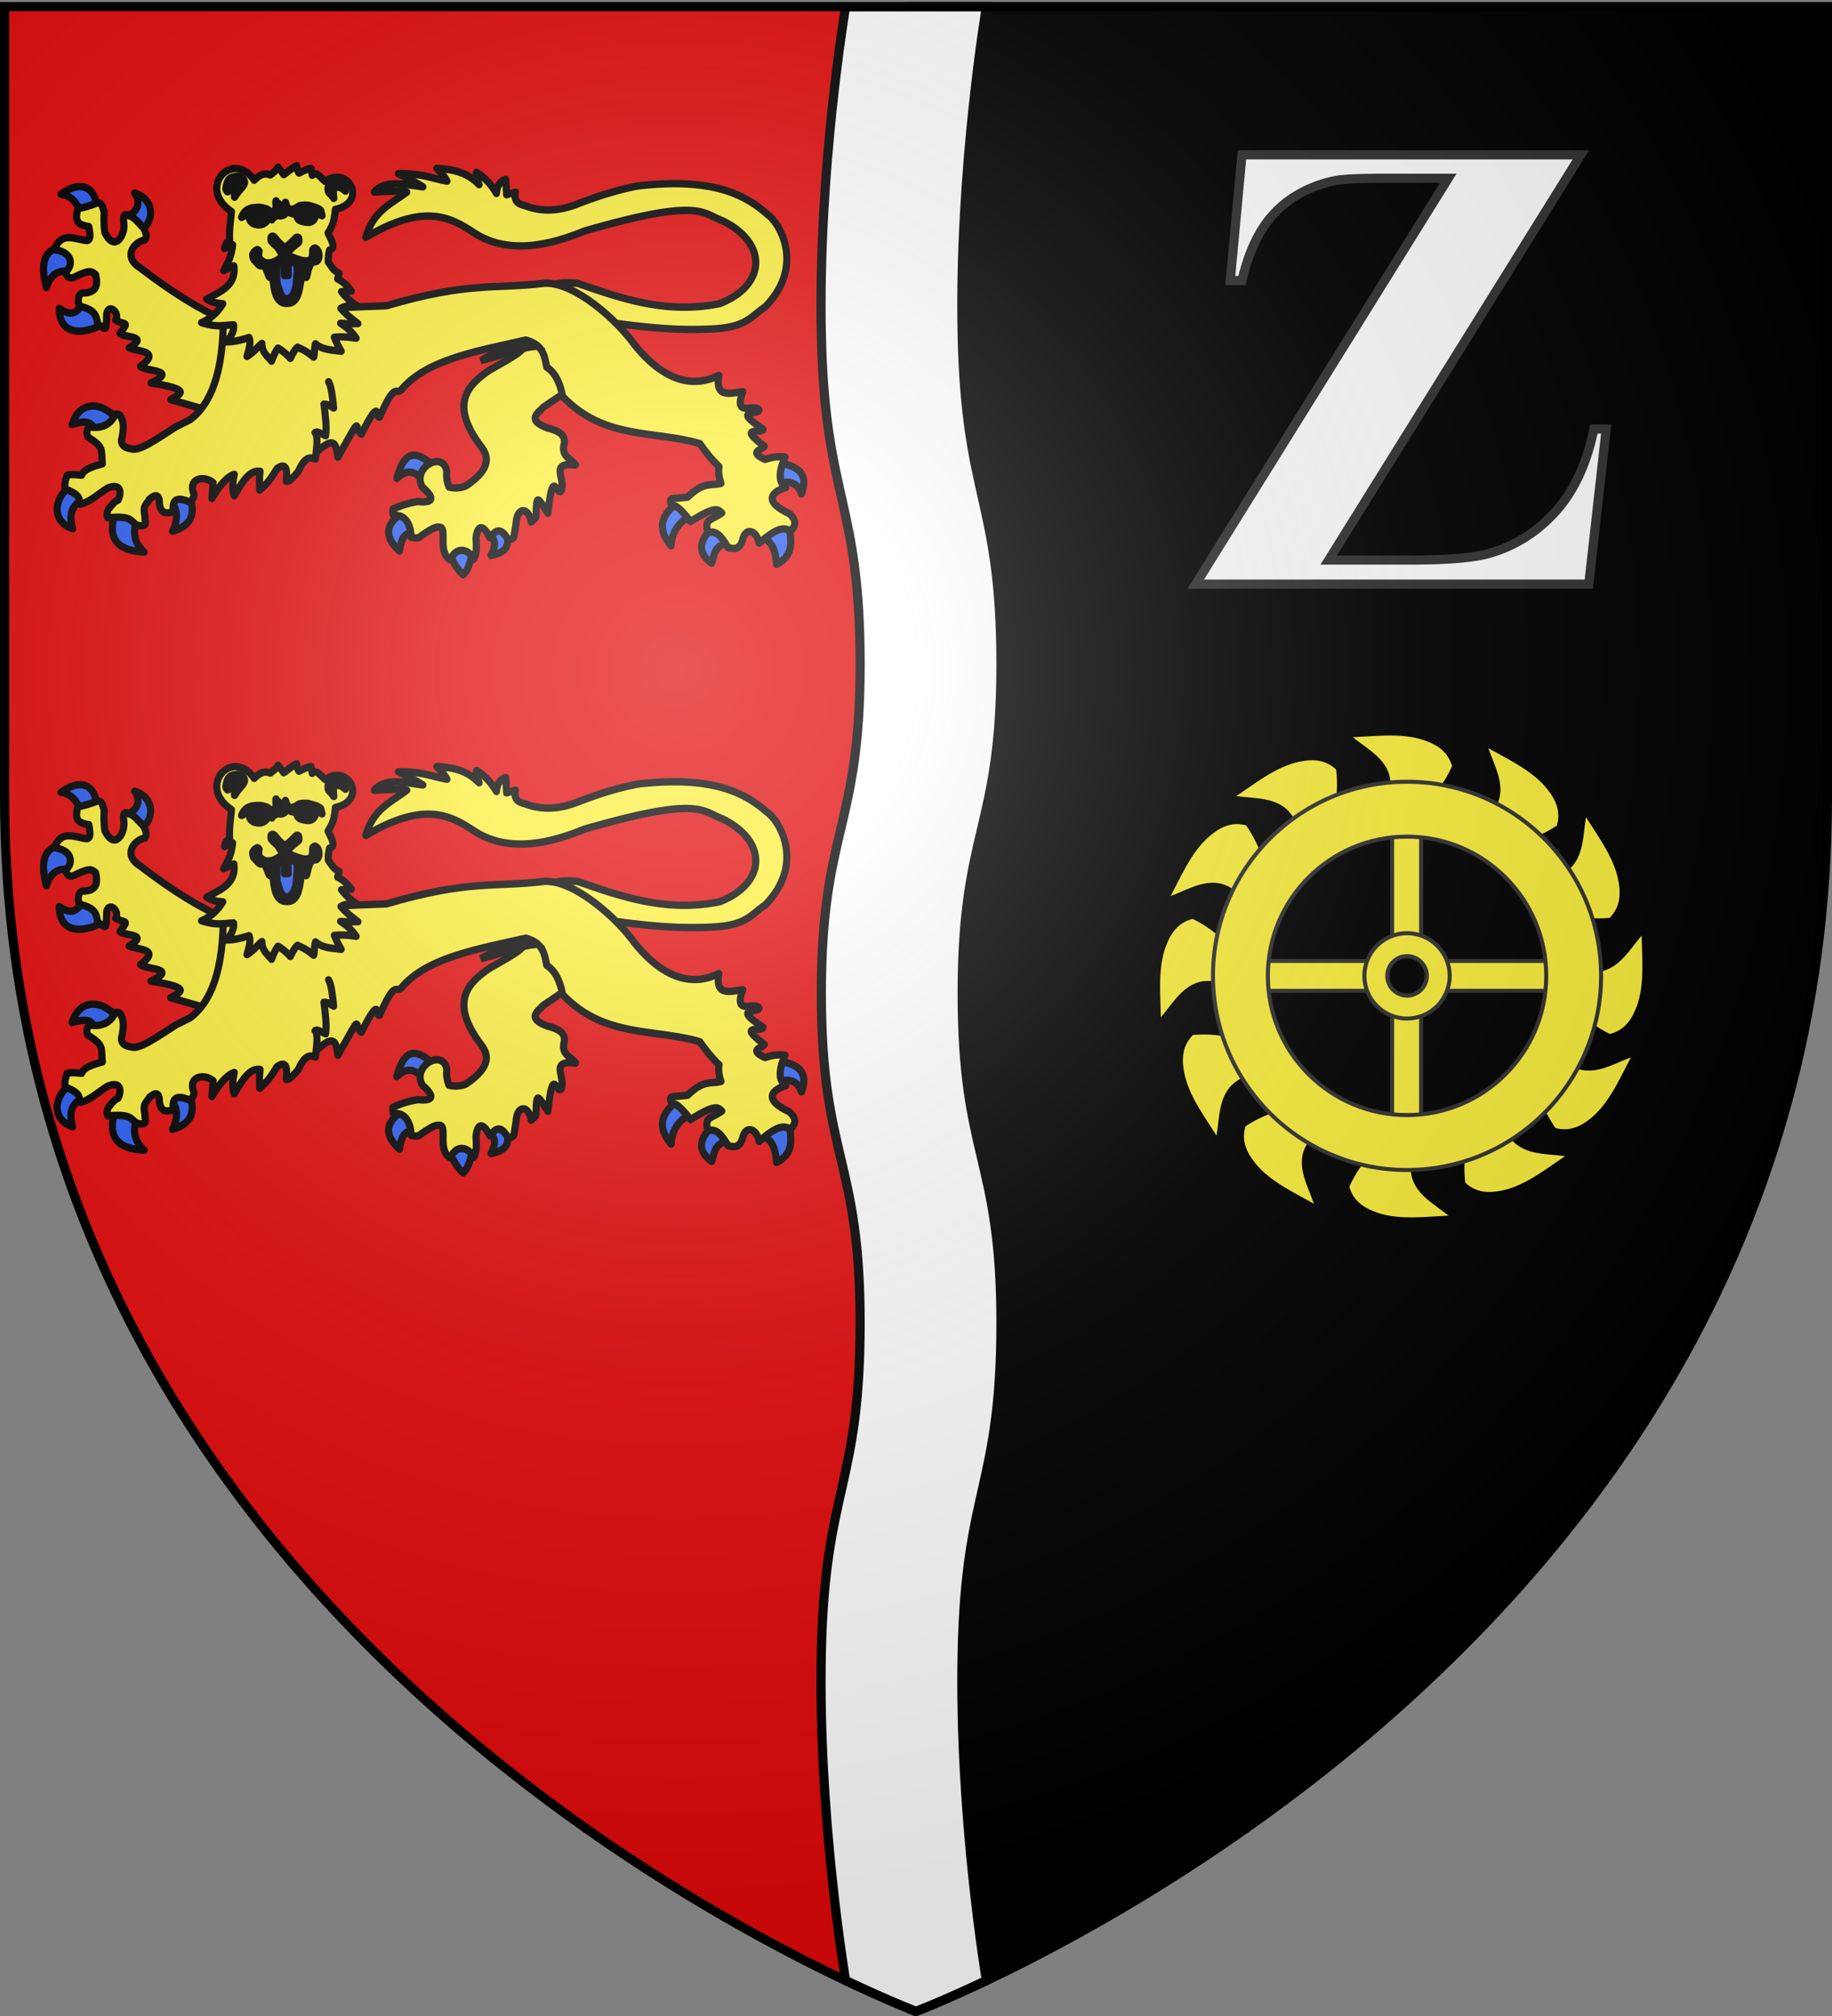 <svg xmlns="http://www.w3.org/2000/svg" xmlns:xlink="http://www.w3.org/1999/xlink" width="600" height="660" version="1.0"><rect width="100%" height="100%" fill="#808080" stroke="none"/><desc>Flag of Canton of Valais (Wallis)</desc><defs><radialGradient xlink:href="#a" id="b" cx="221.445" cy="226.331" r="300" fx="221.445" fy="226.331" gradientTransform="matrix(1.353 0 0 1.349 -77.63 -85.747)" gradientUnits="userSpaceOnUse"/><linearGradient id="a"><stop offset="0" style="stop-color:white;stop-opacity:.314"/><stop offset=".19" style="stop-color:white;stop-opacity:.251"/><stop offset=".6" style="stop-color:#6b6b6b;stop-opacity:.125"/><stop offset="1" style="stop-color:black;stop-opacity:.125"/></linearGradient></defs><g style="display:inline"><path d="M300 658.5S1.5 546.18 1.5 260.728V2.176h597v258.552C598.5 546.18 300 658.5 300 658.5" style="opacity:1;fill:#e20909;fill-opacity:1;fill-rule:evenodd;stroke:none;stroke-width:3;stroke-linecap:butt;stroke-linejoin:miter;stroke-miterlimit:4;stroke-dasharray:none;stroke-opacity:1;display:inline"/><path d="M298.237 2.188v655.687c.493.193 1.562.625 1.562.625s298.5-112.33 298.5-397.781V2.188z" style="fill:#000;fill-opacity:1;fill-rule:evenodd;stroke:#000;stroke-width:3;stroke-linecap:butt;stroke-linejoin:miter;stroke-miterlimit:4;stroke-dasharray:none;stroke-opacity:1;display:inline"/><path d="m400.734 67.289-18.68 30h6.048q4.288 0 6-.54 2.788-.843 4.804-3.105t2.79-6.058h.913L401.32 99.07h-29.11l18.704-30.047h-4.71q-2.743 0-3.61.164a8.8 8.8 0 0 0-3.082 1.207 7.55 7.55 0 0 0-2.39 2.403q-.95 1.5-1.49 3.797h-.866l.867-9.305z" style="font-size:48px;font-style:normal;font-variant:normal;font-weight:700;font-stretch:normal;text-align:start;line-height:100%;writing-mode:lr-tb;text-anchor:start;fill:#fff;fill-opacity:1;stroke:#313131;stroke-width:.678;stroke-miterlimit:4;stroke-opacity:1;font-family:Times New Roman" transform="matrix(4.422 0 0 4.422 -1254.292 -246.857)"/><path d="M-216.085 286.289c5.095 4.74 12.436 7.97 15.045 14.361 1.644 4.027.572 8.799-.342 13.678l15.388-.342c3.761-3.824 7.523-7.473 11.284-15.73-1.72-6.34-6.286-9.124-11.626-10.941-9.238-3.058-19.667-1.347-29.75-1.026zM-174.71 471.317c-5.095-4.739-12.437-7.97-15.046-14.361-1.643-4.027-.572-8.799.342-13.678l-15.387.342c-3.761 3.824-7.523 7.473-11.284 15.73 1.72 6.34 6.286 9.124 11.626 10.942 9.237 3.057 19.667 1.346 29.749 1.025z" style="fill:#fcef3c;fill-opacity:1;fill-rule:evenodd;stroke:#000;stroke-width:1.828;stroke-linecap:butt;stroke-linejoin:miter;stroke-miterlimit:4;stroke-dasharray:none;stroke-opacity:1" transform="matrix(.854 0 0 .854 625.612 -3.832)"/><path d="M-216.085 286.289c5.095 4.74 12.436 7.97 15.045 14.361 1.644 4.027.572 8.799-.342 13.678l15.388-.342c3.761-3.824 7.523-7.473 11.284-15.73-1.72-6.34-6.286-9.124-11.626-10.941-9.238-3.058-19.667-1.347-29.75-1.026zM-174.71 471.317c-5.095-4.739-12.437-7.97-15.046-14.361-1.643-4.027-.572-8.799.342-13.678l-15.387.342c-3.761 3.824-7.523 7.473-11.284 15.73 1.72 6.34 6.286 9.124 11.626 10.942 9.237 3.057 19.667 1.346 29.749 1.025z" style="fill:#fcef3c;fill-opacity:1;fill-rule:evenodd;stroke:#000;stroke-width:1.828;stroke-linecap:butt;stroke-linejoin:miter;stroke-miterlimit:4;stroke-dasharray:none;stroke-opacity:1" transform="scale(.854)rotate(-88.325 168.683 -.705)"/><path d="M-216.085 286.289c5.095 4.74 12.436 7.97 15.045 14.361 1.644 4.027.572 8.799-.342 13.678l15.388-.342c3.761-3.824 7.523-7.473 11.284-15.73-1.72-6.34-6.286-9.124-11.626-10.941-9.238-3.058-19.667-1.347-29.75-1.026zM-174.71 471.317c-5.095-4.739-12.437-7.97-15.046-14.361-1.643-4.027-.572-8.799.342-13.678l-15.387.342c-3.761 3.824-7.523 7.473-11.284 15.73 1.72 6.34 6.286 9.124 11.626 10.942 9.237 3.057 19.667 1.346 29.749 1.025z" style="fill:#fcef3c;fill-opacity:1;fill-rule:evenodd;stroke:#000;stroke-width:1.828;stroke-linecap:butt;stroke-linejoin:miter;stroke-miterlimit:4;stroke-dasharray:none;stroke-opacity:1" transform="matrix(.731 -.441 .441 .731 434.532 -43.513)"/><path d="M-216.085 286.289c5.095 4.74 12.436 7.97 15.045 14.361 1.644 4.027.572 8.799-.342 13.678l15.388-.342c3.761-3.824 7.523-7.473 11.284-15.73-1.72-6.34-6.286-9.124-11.626-10.941-9.238-3.058-19.667-1.347-29.75-1.026zM-174.71 471.317c-5.095-4.739-12.437-7.97-15.046-14.361-1.643-4.027-.572-8.799.342-13.678l-15.387.342c-3.761 3.824-7.523 7.473-11.284 15.73 1.72 6.34 6.286 9.124 11.626 10.942 9.237 3.057 19.667 1.346 29.749 1.025z" style="fill:#fcef3c;fill-opacity:1;fill-rule:evenodd;stroke:#000;stroke-width:1.828;stroke-linecap:butt;stroke-linejoin:miter;stroke-miterlimit:4;stroke-dasharray:none;stroke-opacity:1" transform="scale(-.854)rotate(60.567 278.443 -290.574)"/><path d="M-216.085 286.289c5.095 4.74 12.436 7.97 15.045 14.361 1.644 4.027.572 8.799-.342 13.678l15.388-.342c3.761-3.824 7.523-7.473 11.284-15.73-1.72-6.34-6.286-9.124-11.626-10.941-9.238-3.058-19.667-1.347-29.75-1.026zM-174.71 471.317c-5.095-4.739-12.437-7.97-15.046-14.361-1.643-4.027-.572-8.799.342-13.678l-15.387.342c-3.761 3.824-7.523 7.473-11.284 15.73 1.72 6.34 6.286 9.124 11.626 10.942 9.237 3.057 19.667 1.346 29.749 1.025z" style="fill:#fcef3c;fill-opacity:1;fill-rule:evenodd;stroke:#000;stroke-width:1.828;stroke-linecap:butt;stroke-linejoin:miter;stroke-miterlimit:4;stroke-dasharray:none;stroke-opacity:1" transform="matrix(.435 -.735 .735 .435 265.35 11.352)"/><path d="M-216.085 286.289c5.095 4.74 12.436 7.97 15.045 14.361 1.644 4.027.572 8.799-.342 13.678l15.388-.342c3.761-3.824 7.523-7.473 11.284-15.73-1.72-6.34-6.286-9.124-11.626-10.941-9.238-3.058-19.667-1.347-29.75-1.026zM-174.71 471.317c-5.095-4.739-12.437-7.97-15.046-14.361-1.643-4.027-.572-8.799.342-13.678l-15.387.342c-3.761 3.824-7.523 7.473-11.284 15.73 1.72 6.34 6.286 9.124 11.626 10.942 9.237 3.057 19.667 1.346 29.749 1.025z" style="fill:#fcef3c;fill-opacity:1;fill-rule:evenodd;stroke:#000;stroke-width:1.828;stroke-linecap:butt;stroke-linejoin:miter;stroke-miterlimit:4;stroke-dasharray:none;stroke-opacity:1" transform="rotate(-147.724 145.432 230.974)scale(.854)"/><path d="M-216.085 286.289c5.095 4.74 12.436 7.97 15.045 14.361 1.644 4.027.572 8.799-.342 13.678l15.388-.342c3.761-3.824 7.523-7.473 11.284-15.73-1.72-6.34-6.286-9.124-11.626-10.941-9.238-3.058-19.667-1.347-29.75-1.026zM-174.71 471.317c-5.095-4.739-12.437-7.97-15.046-14.361-1.643-4.027-.572-8.799.342-13.678l-15.387.342c-3.761 3.824-7.523 7.473-11.284 15.73 1.72 6.34 6.286 9.124 11.626 10.942 9.237 3.057 19.667 1.346 29.749 1.025z" style="fill:#fcef3c;fill-opacity:1;fill-rule:evenodd;stroke:#000;stroke-width:1.828;stroke-linecap:butt;stroke-linejoin:miter;stroke-miterlimit:4;stroke-dasharray:none;stroke-opacity:1" transform="matrix(.731 -.441 .441 .731 434.532 -43.513)"/><path d="M-216.085 286.289c5.095 4.74 12.436 7.97 15.045 14.361 1.644 4.027.572 8.799-.342 13.678l15.388-.342c3.761-3.824 7.523-7.473 11.284-15.73-1.72-6.34-6.286-9.124-11.626-10.941-9.238-3.058-19.667-1.347-29.75-1.026zM-174.71 471.317c-5.095-4.739-12.437-7.97-15.046-14.361-1.643-4.027-.572-8.799.342-13.678l-15.387.342c-3.761 3.824-7.523 7.473-11.284 15.73 1.72 6.34 6.286 9.124 11.626 10.942 9.237 3.057 19.667 1.346 29.749 1.025z" style="fill:#fcef3c;fill-opacity:1;fill-rule:evenodd;stroke:#000;stroke-width:1.828;stroke-linecap:butt;stroke-linejoin:miter;stroke-miterlimit:4;stroke-dasharray:none;stroke-opacity:1" transform="scale(-.854)rotate(60.567 278.443 -290.574)"/><path d="M-209.511 383.808c0 8.111-6.584 14.694-14.695 14.694s-14.695-6.583-14.695-14.694 6.584-14.695 14.695-14.695 14.695 6.583 14.695 14.695zm7.661 11.11h99.073v-22.221h-99.165c-2.214-5.26-6.507-9.152-11.797-11.597 0 0 5.146 2.445 0 .153V262.38h-21.578v99.235c-4.935 2.773-9.312 6.501-11.42 11.083h-98.898v22.222h98.994c2.267 4.688 6.353 8.523 11.324 10.351v99.966h21.578v-99.88c4.76-1.725 9.505-5.563 11.89-10.437z" style="fill:#fcef3c;fill-opacity:1;stroke:#313131;stroke-width:3;stroke-miterlimit:4;stroke-opacity:1" transform="matrix(.44 0 0 .44 559.474 150.606)"/><path d="M-224.222 239.355c-79.733 0-144.437 64.704-144.437 144.437s64.704 144.469 144.437 144.469 144.47-64.735 144.47-144.469-64.736-144.437-144.47-144.437zm0 40.843c57.187 0 103.625 46.408 103.625 103.594 0 57.187-46.438 103.594-103.625 103.594s-103.593-46.407-103.593-103.594 46.407-103.594 103.593-103.594z" style="fill:#fcef3c;fill-opacity:1;stroke:#313131;stroke-width:3;stroke-miterlimit:4;stroke-opacity:1;display:inline" transform="matrix(.44 0 0 .44 559.474 150.606)"/><path d="M-224.206 352.058c-17.524 0-31.75 14.226-31.75 31.75s14.226 31.75 31.75 31.75 31.75-14.226 31.75-31.75-14.226-31.75-31.75-31.75zm0 17.062c8.111 0 14.719 6.576 14.719 14.688 0 8.111-6.608 14.687-14.719 14.687s-14.687-6.576-14.687-14.687 6.576-14.688 14.687-14.688z" style="fill:#fcef3c;fill-opacity:1;stroke:#313131;stroke-width:3;stroke-miterlimit:4;stroke-dasharray:none;stroke-opacity:1" transform="matrix(.44 0 0 .44 559.474 150.606)"/></g><g style="display:inline"><g style="stroke:#000;stroke-width:5.829;stroke-miterlimit:4;stroke-dasharray:none;stroke-opacity:1"><path d="M320.68 1162.463c-.758-.408 10.794-7.443 8.59-10.553-12.166-10.39-23.678-16.2-30.678 9.571 9.986-9.292 15.908-3.68 22.088.982" style="color:#000;fill:#2b5df2;fill-opacity:1;fill-rule:nonzero;stroke:#000;stroke-width:5.829;stroke-linecap:round;stroke-linejoin:round;marker:none;marker-start:none;marker-mid:none;marker-end:none;stroke-miterlimit:4;stroke-dasharray:none;stroke-dashoffset:0;stroke-opacity:1;visibility:visible;display:inline;overflow:visible" transform="matrix(.399 0 0 .414 10.823 -324.21)"/><path d="M314.299 1205.658c1.628 1.905-2.466-25.397-10.799-17.18-15.35 9.456-14.821 19.669-2.7 30.433 2.355-16.001 7.957-14.467 13.499-13.253" style="color:#000;fill:#2b5df2;fill-opacity:1;fill-rule:nonzero;stroke:#000;stroke-width:5.829;stroke-linecap:round;stroke-linejoin:round;marker:none;marker-start:none;marker-mid:none;marker-end:none;stroke-miterlimit:4;stroke-dasharray:none;stroke-dashoffset:0;stroke-opacity:1;visibility:visible;display:inline;overflow:visible" transform="matrix(.399 0 0 .414 10.823 -324.21)"/><path d="M360.44 1218.666c1.214-2.803-4.353-5.086-9.772-5.374-5.418-.287-10.689 1.42-8.881 6.6 3.875 10.775 8.42 15.312 11.29 17.762 2.197-1.594 6.431-8.372 7.362-18.988" style="color:#000;fill:#2b5df2;fill-opacity:1;fill-rule:nonzero;stroke:#000;stroke-width:5.829;stroke-linecap:round;stroke-linejoin:round;marker:none;marker-start:none;marker-mid:none;marker-end:none;stroke-miterlimit:4;stroke-dasharray:none;stroke-dashoffset:0;stroke-opacity:1;visibility:visible;display:inline;overflow:visible" transform="matrix(.399 0 0 .414 10.823 -324.21)"/><path d="M389.645 1203.94c.65-7.01-20.04-.249-15.707 2.209 4.331 2.458 7.325 5.985 1.963 16.198 17.299-3.31 13.094-11.398 13.744-18.407" style="color:#000;fill:#2b5df2;fill-opacity:1;fill-rule:nonzero;stroke:#000;stroke-width:5.829;stroke-linecap:round;stroke-linejoin:round;marker:none;marker-start:none;marker-mid:none;marker-end:none;stroke-miterlimit:4;stroke-dasharray:none;stroke-dashoffset:0;stroke-opacity:1;visibility:visible;display:inline;overflow:visible" transform="matrix(.399 0 0 .414 10.823 -324.21)"/><path d="m443.189 1085.44-32.143-42.858-6.428 10.357c.216 7.328-10.977 12.402-30.179 23.036-16.876 11.145-33.436 26.218-6.607 60.357 4.762 6.05 10.444 16.409-12.857 31.25-2.605.785-7.158 2.256-13.572.714-2-5.01-2.148-8.908-1.785-12.5-3.053-16.933-29.002-2.666-20 12.5 11.418 9.784 7.944 12.578-3.929 11.43-6 1.081-12.03 2.197-20.357 6.07-.103 2.009-.12 3.93.714 5 12.975-1.523 14.38 13.751 14.286 17.143 1.743.4 3.407.879 6.071.357 13.232-8.99 14.574-8.509 18.066-8.224 5.236 1.902-2.33 19.984 8.006 25.725 6.519-13.556 17.543-5.644 19.122-.408 2.65-3.863 2.493-10.134 1.95-16.735 1.912-14.659 8.578-6.535 11.428-.358 6.71-8.802 10.286-5.588 14.766 1.072 3.193.455 3.534-.033 4.877-1.429l1.785-10.357c.576-13.898 10.386-13.917 12.52-1.622 1.708-1.846 3.929-2.894 3.955-4.807.259-18.751 1.395-14.362 9.77-2.182 4.048-38.308 7.273-12.43 10.898-17.817 3.976-9.568-10.244-22.815 11.786-20.358-3.538-5.326-12.31-6.073-9.286-17.142 1.135-7.074-5.427-10.117-13.928-12.143-17.708-6.306-7.334-11.964-3.215-16.429l15.367-9.98z" style="color:#000;fill:#fcef3c;fill-opacity:1;fill-rule:nonzero;stroke:#000;stroke-width:5.829;stroke-linecap:round;stroke-linejoin:round;marker:none;marker-start:none;marker-mid:none;marker-end:none;stroke-miterlimit:4;stroke-dasharray:none;stroke-dashoffset:0;stroke-opacity:1;visibility:visible;display:inline;overflow:visible" transform="matrix(.399 0 0 .414 10.823 -324.21)"/><path d="M465.753 1037.079c-29.05-4-49.633-21.173-49.633-21.173l13.536-7.983c4.476-1.656 10.943-1.32 17.702-.694 36.606 12.393 73.332 24.39 116.273 15.966 38.355-14.38 39.85-47.923 2.083-65.6-16.85-5.897-17.658-18.426-113.497 8.331-35.105 14.006-66.115 16.617-90.59 1.041-19.876-12.684-41.378-23.011-88.506 3.818 6.163-21.024 21.005-26.425 33.667-35.75-5.31-1.308-16.58-.45-26.725 0 8.923-9.987 24.75-6.154 39.915-4.165-4.25-2.591-9.478-5.533-20.131-10.412 19.65-.273 27.266 3.702 39.914 5.9-1.128-2.201-2.649-4.677-8.33-10.065 13.565.72 24.944 3.101 34.709 12.842-1.514-4.059-2.415-7.506-2.083-9.718 5.623 3.522 11.15 8.088 16.313 16.66.62-6.35 3.316-9.845 7.636-11.107.232 3.507.463 7.722.694 12.148a303 303 0 0 1 7.29-2.083c-1.625 7.586 2.76 9.565 7.982 10.76 14.44 5.378 29.41 4.103 44.774-2.082 14.434-5.22 29.455-10.147 47.55-13.537 58.38-6.546 86.397 5.343 106.209 22.214 10.545 6.92 31.366 41.182-1.736 73.582-11.87 7.413-14.833 16.36-45.468 17.354-31.32 1.448-60.497-2.247-89.548-6.247" style="color:#000;fill:#fcef3c;fill-opacity:1;fill-rule:nonzero;stroke:#000;stroke-width:5.829;stroke-linecap:round;stroke-linejoin:round;marker:none;marker-start:none;marker-mid:none;marker-end:none;stroke-miterlimit:4;stroke-dasharray:none;stroke-dashoffset:0;stroke-opacity:1;visibility:visible;display:inline;overflow:visible" transform="matrix(.399 0 0 .414 10.823 -324.21)"/><path d="M52.112 947.135c1.028 2.82-1.806 3.333-11.218 5.243-4.702-5.94-6.659-13.958-17.946-15.707 15.229-10.814 28.246-6.807 29.164 10.464" style="color:#000;fill:#2b5df2;fill-opacity:1;fill-rule:nonzero;stroke:#000;stroke-width:5.829;stroke-linecap:round;stroke-linejoin:round;marker:none;marker-start:none;marker-mid:none;marker-end:none;stroke-miterlimit:4;stroke-dasharray:none;stroke-dashoffset:0;stroke-opacity:1;visibility:visible;display:inline;overflow:visible" transform="matrix(.399 0 0 .414 10.823 -324.21)"/><path d="M88.261 964.404c.035 6.186-11.614-7.015-12.145-10.283 7.638-1.404 13.802-9.664 7.304-18.323 19.426 6.085 13.916 26.58 4.841 28.606" style="color:#000;fill:#2b5df2;fill-opacity:1;fill-rule:nonzero;stroke:#000;stroke-width:5.829;stroke-linecap:round;stroke-linejoin:round;marker:none;marker-start:none;marker-mid:none;marker-end:none;stroke-miterlimit:4;stroke-dasharray:none;stroke-dashoffset:0;stroke-opacity:1;visibility:visible;display:inline;overflow:visible" transform="matrix(.399 0 0 .414 10.823 -324.21)"/><path d="M30.586 998.027c8.912 1.746 4.797-21.627-7.853-19.634-12.65 1.994-17.447 11.841-11.78 32.151 3.685-11.32 10.722-14.262 19.633-12.517" style="color:#000;fill:#2b5df2;fill-opacity:1;fill-rule:nonzero;stroke:#000;stroke-width:5.829;stroke-linecap:round;stroke-linejoin:round;marker:none;marker-start:none;marker-mid:none;marker-end:none;stroke-miterlimit:4;stroke-dasharray:none;stroke-dashoffset:0;stroke-opacity:1;visibility:visible;display:inline;overflow:visible" transform="matrix(.399 0 0 .414 10.823 -324.21)"/><path d="M57.092 1039.26c-.456-12.488-15.083-24.72-15.952-16.199-4.11 4.875-7.407 12.089-19.635 3.927.204 26.9 29.11 16.958 35.587 12.271" style="color:#000;fill:#2b5df2;fill-opacity:1;fill-rule:nonzero;stroke:#000;stroke-width:5.829;stroke-linecap:round;stroke-linejoin:round;marker:none;marker-start:none;marker-mid:none;marker-end:none;stroke-miterlimit:4;stroke-dasharray:none;stroke-dashoffset:0;stroke-opacity:1;visibility:visible;display:inline;overflow:visible" transform="matrix(.399 0 0 .414 10.823 -324.21)"/><path d="m151.605 1106.725 16.667-58.337-10.354-11.869c-21.133-8.554-44.528-22.764-69.7-41.416-15.87-9.447-4.056-21.346 3.535-22.224 2.146-2.813.865-5.86-1.01-9.344-5.15-5.56-8.147-8.491-10.607-9.343-3.082-.983-6.98-4.487-5.555 6.06 1.1 7.46-6.893 23.513-15.658 6.819-.84-5.722-.909-11.937-.505-16.415-1.452-2.756-1.069-7.349-5.556-7.071-7.138 2.569-12.39 3.996-16.162 4.546-1.474 6.687-3.058 12.625 9.091 14.142.724 4.757 2.268 10.217-1.515 11.111-9.15-.695-20.962-7.918-26.769 7.072 16.439 2.322 14.95 13.707 9.091 17.677q2.274 7.324 8.587 3.536c12.794-6.072 13.328-3.199 16.162-1.515 2.091 8.47.847 14.875-11.112 14.647-2.84 1.046-4.006 5.38-2.272 10.354 13.729 3.13 13.868 7.692 15.152 14.394 6.598 2.982 6.932 8.39 7.323-8.333 1.71-8.835 11.225-.475 7.324 5.05 7.45 4.352 11.94.292 3.536 10.354 2.422 3.844 25.146 1.352 7.576 11.617 7.824 3.116 26.39 2.205 9.344 14.647 3.87 4.131 31.737 2.396 8.586 13.132 36.038 5.307 22.756 9.118 16.162 13.132l23.739 6.566z" style="color:#000;fill:#fcef3c;fill-opacity:1;fill-rule:nonzero;stroke:#000;stroke-width:5.829;stroke-linecap:round;stroke-linejoin:round;marker:none;marker-start:none;marker-mid:none;marker-end:none;stroke-miterlimit:4;stroke-dasharray:none;stroke-dashoffset:0;stroke-opacity:1;visibility:visible;display:inline;overflow:visible" transform="matrix(.399 0 0 .414 10.823 -324.21)"/><path d="M30.832 1167.372c-14.069 9.795-15.989 27.923 1.718 33.868-3.657-11.417-.431-18.85 8.344-23.07" style="color:#000;fill:#2b5df2;fill-opacity:1;fill-rule:nonzero;stroke:#000;stroke-width:5.829;stroke-linecap:round;stroke-linejoin:round;marker:none;marker-start:none;marker-mid:none;marker-end:none;stroke-miterlimit:4;stroke-dasharray:none;stroke-dashoffset:0;stroke-opacity:1;visibility:visible;display:inline;overflow:visible" transform="matrix(.399 0 0 .414 10.823 -324.21)"/><path d="M67.646 1187.987c-7.072 19.963.527 30.677 23.56 31.66-8.945-7.875-9.519-16.587-5.399-25.77" style="color:#000;fill:#2b5df2;fill-opacity:1;fill-rule:nonzero;stroke:#000;stroke-width:5.829;stroke-linecap:round;stroke-linejoin:round;marker:none;marker-start:none;marker-mid:none;marker-end:none;stroke-miterlimit:4;stroke-dasharray:none;stroke-dashoffset:0;stroke-opacity:1;visibility:visible;display:inline;overflow:visible" transform="matrix(.399 0 0 .414 10.823 -324.21)"/><path d="M128.757 1176.207c5.78 17.185-2.499 23.436-14.235 26.997 5.028-9.914 3.79-17.321-.982-23.316" style="color:#000;fill:#2b5df2;fill-opacity:1;fill-rule:nonzero;stroke:#000;stroke-width:5.829;stroke-linecap:round;stroke-linejoin:round;marker:none;marker-start:none;marker-mid:none;marker-end:none;stroke-miterlimit:4;stroke-dasharray:none;stroke-dashoffset:0;stroke-opacity:1;visibility:visible;display:inline;overflow:visible" transform="matrix(.399 0 0 .414 10.823 -324.21)"/><path d="M68.873 1114.36c-14.281-15.274-31.368-13.029-36.814 4.417 13.159-3.965 16.863-.964 17.67 4.172" style="color:#000;fill:#2b5df2;fill-opacity:1;fill-rule:nonzero;stroke:#000;stroke-width:5.829;stroke-linecap:round;stroke-linejoin:round;marker:none;marker-start:none;marker-mid:none;marker-end:none;stroke-miterlimit:4;stroke-dasharray:none;stroke-dashoffset:0;stroke-opacity:1;visibility:visible;display:inline;overflow:visible" transform="matrix(.399 0 0 .414 10.823 -324.21)"/><path d="M529.096 1180.251c-11.201 8.898-18.864 18.78-5.38 34.535.878-11.712 6.702-19.467 16.834-23.775" style="color:#000;fill:#2b5df2;fill-opacity:1;fill-rule:nonzero;stroke:#000;stroke-width:5.829;stroke-linecap:round;stroke-linejoin:round;marker:none;marker-start:none;marker-mid:none;marker-end:none;stroke-miterlimit:4;stroke-dasharray:none;stroke-dashoffset:0;stroke-opacity:1;visibility:visible;display:inline;overflow:visible" transform="matrix(.399 0 0 .414 10.823 -324.21)"/><path d="M557.037 1201.076c-10.152 9.775-12.028 19.032 0 27.42 2.586-6.536 1.416-14.805 15.271-16.14" style="color:#000;fill:#2b5df2;fill-opacity:1;fill-rule:nonzero;stroke:#000;stroke-width:5.829;stroke-linecap:round;stroke-linejoin:round;marker:none;marker-start:none;marker-mid:none;marker-end:none;stroke-miterlimit:4;stroke-dasharray:none;stroke-dashoffset:0;stroke-opacity:1;visibility:visible;display:inline;overflow:visible" transform="matrix(.399 0 0 .414 10.823 -324.21)"/><path d="M597.993 1207.67c9.867 4.064 11.572 12.616 12.321 21.694 15.657-7.733 11.18-19.819 10.586-31.064" style="color:#000;fill:#2b5df2;fill-opacity:1;fill-rule:nonzero;stroke:#000;stroke-width:5.829;stroke-linecap:round;stroke-linejoin:round;marker:none;marker-start:none;marker-mid:none;marker-end:none;stroke-miterlimit:4;stroke-dasharray:none;stroke-dashoffset:0;stroke-opacity:1;visibility:visible;display:inline;overflow:visible" transform="matrix(.399 0 0 .414 10.823 -324.21)"/><path d="M612.223 1165.5c8.446-2.409 15.2-.974 18.57 8.157 6.175-16.49-3.586-22.24-18.57-24.47" style="color:#000;fill:#2b5df2;fill-opacity:1;fill-rule:nonzero;stroke:#000;stroke-width:5.829;stroke-linecap:round;stroke-linejoin:round;marker:none;marker-start:none;marker-mid:none;marker-end:none;stroke-miterlimit:4;stroke-dasharray:none;stroke-dashoffset:0;stroke-opacity:1;visibility:visible;display:inline;overflow:visible" transform="matrix(.399 0 0 .414 10.823 -324.21)"/><path d="M232.344 1141.085c17.205-16.071 16.41-3.242 17.87 3.59 21.237-36.14 12.324-23.5 19.263-18.222 16.258-31.024 11.561-12.704 14.924-13.363 12.567-27.64 12.983-18.191 17.528-21.346 20.613-24.296 62.791-31.04 102.564-39.74 14.839 4.03 15.284 13.024 17.18 21.518 6.724 4.117 10.92 12.024 13.016 23.082 34.12 34.5 74.817 26.611 112.63 37.311 4.644 6.487 9.762 12.659 15.792 18.222-.908 4.682.187 8.964 1.562 13.19-8.45 2.204-13.955-1.722-27.42 10.933l-9.024.867c-5.876-.47-5.757 2.234-3.818 5.9 3.089-1.088 8.485 3.88 15.271 12.496 21.893-13.512 22.976-8.956 25.685-6.768-9.56 6.433-14.444 4.45-11.454 15.271 8.87-1.757 12.367 6.154 16.834 12.322 4.229.33 8.722 2.425 11.627-6.074 2.373-11.079 11.923-7.569 13.536 2.43 18.63-15.488 20.922-10.825 26.379-10.066 5.276-5.533 2.647-9.484-1.215-13.19-27.274-12.209-8.08-19.612-3.124-20.824-6.159-3.773-6.103-12.02-.694-24.123-3.99-.174-6.767-1.002-16.487 1.91-14.084-6.4-2.201-7.333-.52-10.413-23.581-17.185-.966-9.173-1.041-13.537-26.297-16.701-3.449-10.694-3.298-15.271-4.086-5.458-21.226 6.862-13.363-14.404-10.486 1.326-22.911 5.402-19.61-12.842-10.49 5.055-37.185 14.392-69.417-24.47-13.363-18.222-48.439-49.292-73.408-48.418-41.487 4.935-62.001-1.422-130.157 17.874l-107.944 3.992-25.858 2.256c.56 47.988-11.048 72.022-26.953 83.635-.785.574-11.118 5.295-11.931 5.796-15.853 9.765-29.887 19.49-36.433 17.471-7.442-1.036-9.443-4.52-7.636-9.718.866-4.57 1.419-9.077 0-13.19-1.23-1.969-.916-5.097-5.553-4.512-4.434 8.874-11.771 11.358-20.825 10.066-2.256.99-3.683 4.274-1.736 7.983 13.498 8.258 10.702 9.684 11.801 21.172-7.633 2.102-15.248 4.212-17.007 9.024-4.196-.393-8.497-.944-11.801 0-1.651 3.802-2.396 7.421-1.735 10.76 14.794 5.82 10.356 8.436 12.495 12.148 8.33-1.85 15.062-8.496 22.56-12.842 11.739-4.395 10.986 4.936 8.33 9.718-2.66.476-5.322 4.17-7.983 7.289-1.606 3.689-1.004 5.17-.347 6.595 21.034-1.986 18.334 3.28 24.296 5.9 10.127 2.074 5.252-4.035 6.248-6.942-2.475-9.233 1.781-9.716 3.47-13.536 3.155-2.636 8.591-6.28 8.33 3.818 1.691 8.652 6.609 7.164 11.454 5.9-1.52-10.188 3.614-11.78 13.19-7.635 1.87-.97 3.33-2.626 3.817-5.9-5.774-12.784 8.115-15.528 15.62-9.372l-1.042 12.495c7.389-12.276 13.778-17.753 18.396-19.09-1.507 7.391-1.73 13.315 0 17.007 10.552-18.712 16.078-19.831 21.172-19.436-.8 6.684-.409 10.392-.347 14.924 6.784-5.377 10.63-11.175 14.23-17.007 7.738-5.39 8.623.761 7.636 10.065 2.084.42 4.948-2.227 9.718-7.635 5.47-11.572 9.335-11.877 14.23-10.066.495-7.097 2.728-17.665-.346-20.825 1.219-1.533 5.283.918 8.677 2.43 1.038-6.529-.167-15.75-1.388-24.99 3.655.047 5.639 1.765 7.983 3.123-.915-8.678-1.89-17.136-4.165-20.825" style="color:#000;fill:#fcef3c;fill-opacity:1;fill-rule:nonzero;stroke:#000;stroke-width:5.829;stroke-linecap:round;stroke-linejoin:round;marker:none;marker-start:none;marker-mid:none;marker-end:none;stroke-miterlimit:4;stroke-dasharray:none;stroke-dashoffset:0;stroke-opacity:1;visibility:visible;display:inline;overflow:visible" transform="matrix(.399 0 0 .414 10.823 -324.21)"/><path d="M155.754 1023.306c-4.07 6.512-9.657 11.697-17.426 14.971 13.701 4.107 18.475 1.837 26.261 1.718.71 5.076-2.252 9.335-5.645 13.499 7.707-.203 12.932-1.894 18.407-3.436 1.83 4.99-.54 9.98-1.718 14.97 5.76-3.449 9.2-8.182 12.271-10.307-.132 7.07 4.555 9.922 7.854 13.99 1.63-4.113 3.313-8.02 5.4-10.309a45.4 45.4 0 0 1 10.062 8.1c1.778-3.688 3.653-6.985 5.89-8.836 8.64 3.73 9.825 5.436 13.253 7.854.74-2.361.334-5.9 1.473-10.554 5.721 4.92 13.63 4.92 21.106 5.89-2.085-3.477-4.02-7.105-5.644-11.044 7.469-.652 12.708.033 17.916.737-2.695-3.754-5.955-7.57-12.762-11.78 5.37.394 9.757.296 14.234.245-4.796-3.609-9.64-7.078-13.989-12.026 3.238-2.064 7.937-2.18 12.517-2.455-5.3-3.341-9.034-6.995-12.026-10.798l8.099-.491c-2.884-3.542-6.118-6.945-11.29-9.572l1.227-4.417c-5.034-2.25-6.356-5.735-8.835-8.836-.256-4.065.328-6.87.982-9.571 5.813-1.553 1.307-7.992-1.227-13.499 2.424-4.231 4.82-6.366 6.021-18.67 26.955-5.604 10.595-35.238-8.23-22.07-3.6-2.429-7.2-8.725-10.799-4.91l-.982-5.398c-2.242.197-5.728 1.638-9.817 3.68-1.533-1.962-1.793-3.926-1.963-5.89-4.96 2.58-7.322 4.991-10.553 7.118l-4.663-5.89c-1.049 1.583-2.165 3.195-6.382 6.135-3.36-1.026-6.73-2.03-13.253 4.173-17.633-24.75-47.571 6.063-18.652 24.788-.807 7.69-1.976 15.38-1.473 23.07-3.216 1.437-3.659 3.798-4.172 6.135 2.209-1.321 4.418-2.536 6.627-2.945-1.144 10.395-4.463 14.808-7.363 20.37l8.344-3.68c2.104 15.755-11.107 20.28-22.333 26.26 3.87 2.596 8.464 3.38 13.253 3.681" style="color:#000;fill:#fcef3c;fill-opacity:1;fill-rule:nonzero;stroke:#000;stroke-width:5.829;stroke-linecap:round;stroke-linejoin:round;marker:none;marker-start:none;marker-mid:none;marker-end:none;stroke-miterlimit:4;stroke-dasharray:none;stroke-dashoffset:0;stroke-opacity:1;visibility:visible;display:inline;overflow:visible" transform="matrix(.399 0 0 .414 10.823 -324.21)"/><g style="fill:#000;fill-opacity:1;stroke:#000;stroke-width:5.829;stroke-miterlimit:4;stroke-dasharray:none;stroke-opacity:1"><path d="M230.423 203.924c-4.347.768-7.357 2.324-9.613 7.481-.676 1.546 5.35-4.088 6.048-1.845.28.901-.007 3.333 1.16 4.918 1.323 1.794 2.572 2.553 5.266 2.971 5.833.905 9.09-3.084 9.89-5.946.994.38 2.089 1.886 2.512 2.084.201.093-.601-2.158.596-1.991 3.017.42 3.984-2.962 4.363-2.134.978 2.14 5.876.622 6.735-1.614.308-.801-.952-1.476-2.335-1.642-.738-.089-.283-1.455-.586-1.47-.808-.04-.114 2.513-2.152 1.55-1.097-.519-.552-2.985-.549-3.126.48-.693.212-2.545-1.618-2.949-1.27-.28-.605-2.101-1.208-1.585-.282.241.384 6.029.058 6.335-1.725 1.615-3.815 3.995-3.931 3.71-1.35-3.313-3.653-3.942-8.115-4.867-1.366-.282-5.03-.013-6.521.12M267.973 202.574c-11.279 8-10.502-4.405-11.27-2.765-3.755 8.025 7.297 9.22 8.932 9.628.916.229.3 1.86 1.468 3.446 1.322 1.793 3.99 2.143 6.676 2.603 6.373 1.09 7.765-4.029 8.357-7.05 1.086.055 4.247 1.547 4.598 1.899.585.586-.879-3.34-.862-4.169-3.05-2.467-4.97-2.512-9.844-3.957-1.337-.396-6.01-.443-8.055.365" style="opacity:1;color:#000;fill:#000;fill-opacity:1;fill-rule:nonzero;stroke:#000;stroke-width:5.829;stroke-linecap:round;stroke-linejoin:round;marker:none;stroke-miterlimit:4;stroke-dasharray:none;stroke-dashoffset:0;stroke-opacity:1;visibility:visible;display:inline;overflow:visible" transform="matrix(.399 0 0 .414 -8.978 -16.452)"/></g><g style="fill:#fff;fill-opacity:1;stroke:#000;stroke-width:5.829;stroke-miterlimit:4;stroke-dasharray:none;stroke-opacity:1"><path d="M231.12 207.6c-.426.212-.451 1.995-.292 2.443.604 1.794.21 1.097 1.273 1.975s3.922.784 5.127.603c2.411-.361 2.944-1.221 2.96-3.965.01-.539-.883.071-.978-.46-.067-.375-.543-1.203-1.263-.874-.49.224-.023 2.052-.33 2.776-.608 1.43-1.758 1.352-2.453 1.456-.347.053-1.696-1.125-2.2-1.541-1.5-1.744-.448-3.107-1.845-2.412M270.02 205.637c-.39.272-.267 3.284-.108 3.731.604 1.794.096.598.966 1.669.585.719 3.08.915 5.128.602 1.228-.187 2.33-1.41 2.959-3.964.01-.54-.883.07-.978-.46-.067-.375-.543-1.204-1.263-.875-.49.224-.075 2.032-.33 2.776-.428 1.251-1.12.163-1.962.414-.336.1-1.325-.443-1.955-.622-2.884-.818-.576-4.586-2.458-3.27" style="opacity:1;color:#000;fill:#fff;fill-opacity:1;fill-rule:nonzero;stroke:#000;stroke-width:5.829;stroke-linecap:round;stroke-linejoin:round;marker:none;stroke-miterlimit:4;stroke-dasharray:none;stroke-dashoffset:0;stroke-opacity:1;visibility:visible;display:inline;overflow:visible" transform="matrix(.399 0 0 .414 -8.978 -16.452)"/><path d="M234.675 206.733c-.045.175-.006.376.137.486.82.237 1.09.711 1.282 1.344l.635-.04c.818-2.125-.736-2.361-2.054-1.79M273.635 204.694c-.045.175-.005.376.138.486.82.237 1.09.71 1.281 1.343l.635-.04c.818-2.124-.735-2.36-2.054-1.79" style="opacity:1;color:#000;fill:#fff;fill-opacity:1;fill-rule:nonzero;stroke:#000;stroke-width:5.829;stroke-linecap:round;stroke-linejoin:round;marker:none;stroke-miterlimit:4;stroke-dasharray:none;stroke-dashoffset:0;stroke-opacity:1;visibility:visible;display:inline;overflow:visible" transform="matrix(.399 0 0 .414 -8.978 -16.452)"/></g><g style="fill:#000;fill-opacity:1;stroke:#000;stroke-width:5.829;stroke-miterlimit:4;stroke-dasharray:none;stroke-opacity:1"><path d="M218.406 179.063c-1.084-.044-2.017.154-3.279.357-2.97.477-6.134 1.086-7.225 8.903-.449.699.81 3.313 1.619 3.121.71-.169.534-.97.894-1.705 1.21-2.478 1.97-3.93 2.88-5.031 1.15-1.392 2.865-2.16 3.857-2.297.963-.134 1.82 1.996.545 3.044-1.335 1.097-2.474 3.607-2.861 5.777.368.665-.134 5.03.235 4.441 3.382-5.382 5.875-6.709 7.525-9.651 1.156-2.06.613-2.76 0-4.414-.352-.948-3.105-2.502-4.19-2.546M298.586 184.697c2.474-.3 5.877-.861 7.532 6.203-2.15-1.323-1.95-2.13-5.454-3.125-1.965.243-4.56.102-4.709 1.668-.09.957.153 1.394.346 3.2-.37.665.53 4.52.132 3.95-3.312-4.749-4.4-3.566-4.703-6.767-.512-5.437 3.864-4.768 6.856-5.13" style="opacity:1;color:#000;fill:#000;fill-opacity:1;fill-rule:nonzero;stroke:#000;stroke-width:5.829;stroke-linecap:round;stroke-linejoin:round;marker:none;stroke-miterlimit:4;stroke-dasharray:none;stroke-dashoffset:0;stroke-opacity:1;visibility:visible;display:inline;overflow:visible" transform="matrix(.399 0 0 .414 -8.978 -16.452)"/></g><path d="M196.52 969.885a1.5 1.5 0 0 0-1.152.831c-.22.453-.112 2.548.144 2.981 2.477 3.222 4.567 3.967 5.726 5.782 1.142 1.788 3.567 5.95 5.33 5.978.326.006.966 2.099.976 1.773.108-3.568 3.36-7.112 10.278-12.137.67-.487.59-3.693-.084-4.176s-1.495-.23-2.094.343c-3.998 3.83-6.805 6.57-8.53 7.188-1.194.427-1.86-.637-3.338-1.865-2.04-1.695-2.528-2.382-5.118-5.396-.296-.556-1.515-1.389-2.139-1.302" style="color:#000;fill:#000;fill-opacity:1;fill-rule:nonzero;stroke:#000;stroke-width:5.829;stroke-linecap:round;stroke-linejoin:round;marker:none;stroke-miterlimit:4;stroke-dasharray:none;stroke-dashoffset:0;stroke-opacity:1;visibility:visible;display:inline;overflow:visible" transform="matrix(.399 0 0 .414 10.823 -324.21)"/><path d="M231.373 979.226c-.816.066-1.949.95-1.895 1.767.178 3.484-.245 5.652-1.209 6.767-.963 1.115-2.373 1.629-4.468 1.657-4.19.055-9.401-2.62-15.397-4.396-4.282-1.577-3.588-.709-4.1 1.135-7.12 5.736-12.16 5.225-14.643 4.201-1.21-.499-2.878-1.535-3.663-2.711-.906-1.36-.934-3.457-.416-5.76.115-.557-1.07-1.642-1.58-1.395-2.583 1.248-2.644 1.939-3.732 3.654.028 3.816 1.162 4.68 2.246 5.615 1.484 1.28 2.09 2.72 4.111 3.639.467.212 2.152-1.348 3.575.669 1.634 2.315 2.546 6.07 3.717 8.133.215.379 2.771 1.148 2.843 1.31 1.016 2.295.118 20.116 11.906 19.51 7.808.1 10.145-7.673 11.62-22.161.246-2.406 3.438 3.698 4.325 1.101.92-2.692 1.92-12.141 6.632-11.798 4.457.324 4.886-9.541.128-10.937" style="color:#000;fill:#000;fill-opacity:1;fill-rule:nonzero;stroke:#000;stroke-width:5.829;stroke-linecap:round;stroke-linejoin:round;marker:none;stroke-miterlimit:4;stroke-dasharray:none;stroke-dashoffset:0;stroke-opacity:1;visibility:visible;display:inline;overflow:visible" transform="matrix(.399 0 0 .414 10.823 -324.21)"/><g style="fill:#2b5df2;fill-opacity:1;stroke:#000;stroke-width:5.829;stroke-miterlimit:4;stroke-dasharray:none;stroke-opacity:1"><path d="M263.037 247.256c-1.094.082-3.97-2.384-4.213-1.314l.307 11.587-3.166.134-.113-10.843c-.267-1.355-2.503 1.813-3.858 2.08s-2.42 1.89-2.153 3.245c-.145 3.6-.287 8.641.295 11.964l1.117 3.38c.424 1.262 2.024 8.398 6.143 8.496 3.152.075 6.222-2.404 7.716-8.668.72-3.02 1.066-9.513 1.225-11.936.193-.78.061-6.024-.46-6.637-.52-.613-1.855-1.122-2.84-1.488M243.71 251.933c.846 1.875 1.245 2.782 2.903 3.846.576.07-.086-1.366.223-1.857.309-.492-.675-1.976-.988-2.465l-.125-.805c-1.234-.708-1.804-.037-2.012 1.28M269.664 248.537l.055 1.432a1.5 1.5 0 0 0 .252 1.534c.363.424 1.055 1.041 1.6.916l1.366-2.607a1.5 1.5 0 0 0-.23-1.43c-.316-.406-.942-.253-1.455-.201-.767.079-1.16-.07-1.588.356" style="opacity:1;color:#000;fill:#2b5df2;fill-opacity:1;fill-rule:nonzero;stroke:#000;stroke-width:5.829;stroke-linecap:round;stroke-linejoin:round;marker:none;stroke-miterlimit:4;stroke-dasharray:none;stroke-dashoffset:0;stroke-opacity:1;visibility:visible;display:inline;overflow:visible" transform="matrix(.399 0 0 .414 -8.978 -16.452)"/></g><path d="M413.262 1056.806c-3.294-2.606-1.555-1.657-8.463-4.024-11.142 3.429-25.263 8.654-37.263 15.511 21.428-5.298 30.298-9.772 45.726-11.487z" style="fill:#fcef3c;fill-rule:evenodd;stroke:#000;stroke-width:5.829;stroke-linecap:butt;stroke-linejoin:miter;stroke-miterlimit:4;stroke-dasharray:none;stroke-opacity:1" transform="matrix(.399 0 0 .414 10.823 -324.21)"/></g><g style="stroke:#000;stroke-width:5.829;stroke-miterlimit:4;stroke-dasharray:none;stroke-opacity:1"><path d="M320.68 1162.463c-.758-.408 10.794-7.443 8.59-10.553-12.166-10.39-23.678-16.2-30.678 9.571 9.986-9.292 15.908-3.68 22.088.982" style="color:#000;fill:#2b5df2;fill-opacity:1;fill-rule:nonzero;stroke:#000;stroke-width:5.829;stroke-linecap:round;stroke-linejoin:round;marker:none;marker-start:none;marker-mid:none;marker-end:none;stroke-miterlimit:4;stroke-dasharray:none;stroke-dashoffset:0;stroke-opacity:1;visibility:visible;display:inline;overflow:visible" transform="matrix(.399 0 0 .414 10.823 -128.397)"/><path d="M314.299 1205.658c1.628 1.905-2.466-25.397-10.799-17.18-15.35 9.456-14.821 19.669-2.7 30.433 2.355-16.001 7.957-14.467 13.499-13.253" style="color:#000;fill:#2b5df2;fill-opacity:1;fill-rule:nonzero;stroke:#000;stroke-width:5.829;stroke-linecap:round;stroke-linejoin:round;marker:none;marker-start:none;marker-mid:none;marker-end:none;stroke-miterlimit:4;stroke-dasharray:none;stroke-dashoffset:0;stroke-opacity:1;visibility:visible;display:inline;overflow:visible" transform="matrix(.399 0 0 .414 10.823 -128.397)"/><path d="M360.44 1218.666c1.214-2.803-4.353-5.086-9.772-5.374-5.418-.287-10.689 1.42-8.881 6.6 3.875 10.775 8.42 15.312 11.29 17.762 2.197-1.594 6.431-8.372 7.362-18.988" style="color:#000;fill:#2b5df2;fill-opacity:1;fill-rule:nonzero;stroke:#000;stroke-width:5.829;stroke-linecap:round;stroke-linejoin:round;marker:none;marker-start:none;marker-mid:none;marker-end:none;stroke-miterlimit:4;stroke-dasharray:none;stroke-dashoffset:0;stroke-opacity:1;visibility:visible;display:inline;overflow:visible" transform="matrix(.399 0 0 .414 10.823 -128.397)"/><path d="M389.645 1203.94c.65-7.01-20.04-.249-15.707 2.209 4.331 2.458 7.325 5.985 1.963 16.198 17.299-3.31 13.094-11.398 13.744-18.407" style="color:#000;fill:#2b5df2;fill-opacity:1;fill-rule:nonzero;stroke:#000;stroke-width:5.829;stroke-linecap:round;stroke-linejoin:round;marker:none;marker-start:none;marker-mid:none;marker-end:none;stroke-miterlimit:4;stroke-dasharray:none;stroke-dashoffset:0;stroke-opacity:1;visibility:visible;display:inline;overflow:visible" transform="matrix(.399 0 0 .414 10.823 -128.397)"/><path d="m443.189 1085.44-32.143-42.858-6.428 10.357c.216 7.328-10.977 12.402-30.179 23.036-16.876 11.145-33.436 26.218-6.607 60.357 4.762 6.05 10.444 16.409-12.857 31.25-2.605.785-7.158 2.256-13.572.714-2-5.01-2.148-8.908-1.785-12.5-3.053-16.933-29.002-2.666-20 12.5 11.418 9.784 7.944 12.578-3.929 11.43-6 1.081-12.03 2.197-20.357 6.07-.103 2.009-.12 3.93.714 5 12.975-1.523 14.38 13.751 14.286 17.143 1.743.4 3.407.879 6.071.357 13.232-8.99 14.574-8.509 18.066-8.224 5.236 1.902-2.33 19.984 8.006 25.725 6.519-13.556 17.543-5.644 19.122-.408 2.65-3.863 2.493-10.134 1.95-16.735 1.912-14.659 8.578-6.535 11.428-.358 6.71-8.802 10.286-5.588 14.766 1.072 3.193.455 3.534-.033 4.877-1.429l1.785-10.357c.576-13.898 10.386-13.917 12.52-1.622 1.708-1.846 3.929-2.894 3.955-4.807.259-18.751 1.395-14.362 9.77-2.182 4.048-38.308 7.273-12.43 10.898-17.817 3.976-9.568-10.244-22.815 11.786-20.358-3.538-5.326-12.31-6.073-9.286-17.142 1.135-7.074-5.427-10.117-13.928-12.143-17.708-6.306-7.334-11.964-3.215-16.429l15.367-9.98z" style="color:#000;fill:#fcef3c;fill-opacity:1;fill-rule:nonzero;stroke:#000;stroke-width:5.829;stroke-linecap:round;stroke-linejoin:round;marker:none;marker-start:none;marker-mid:none;marker-end:none;stroke-miterlimit:4;stroke-dasharray:none;stroke-dashoffset:0;stroke-opacity:1;visibility:visible;display:inline;overflow:visible" transform="matrix(.399 0 0 .414 10.823 -128.397)"/><path d="M465.753 1037.079c-29.05-4-49.633-21.173-49.633-21.173l13.536-7.983c4.476-1.656 10.943-1.32 17.702-.694 36.606 12.393 73.332 24.39 116.273 15.966 38.355-14.38 39.85-47.923 2.083-65.6-16.85-5.897-17.658-18.426-113.497 8.331-35.105 14.006-66.115 16.617-90.59 1.041-19.876-12.684-41.378-23.011-88.506 3.818 6.163-21.024 21.005-26.425 33.667-35.75-5.31-1.308-16.58-.45-26.725 0 8.923-9.987 24.75-6.154 39.915-4.165-4.25-2.591-9.478-5.533-20.131-10.412 19.65-.273 27.266 3.702 39.914 5.9-1.128-2.201-2.649-4.677-8.33-10.065 13.565.72 24.944 3.101 34.709 12.842-1.514-4.059-2.415-7.506-2.083-9.718 5.623 3.522 11.15 8.088 16.313 16.66.62-6.35 3.316-9.845 7.636-11.107.232 3.507.463 7.722.694 12.148a303 303 0 0 1 7.29-2.083c-1.625 7.586 2.76 9.565 7.982 10.76 14.44 5.378 29.41 4.103 44.774-2.082 14.434-5.22 29.455-10.147 47.55-13.537 58.38-6.546 86.397 5.343 106.209 22.214 10.545 6.92 31.366 41.182-1.736 73.582-11.87 7.413-14.833 16.36-45.468 17.354-31.32 1.448-60.497-2.247-89.548-6.247" style="color:#000;fill:#fcef3c;fill-opacity:1;fill-rule:nonzero;stroke:#000;stroke-width:5.829;stroke-linecap:round;stroke-linejoin:round;marker:none;marker-start:none;marker-mid:none;marker-end:none;stroke-miterlimit:4;stroke-dasharray:none;stroke-dashoffset:0;stroke-opacity:1;visibility:visible;display:inline;overflow:visible" transform="matrix(.399 0 0 .414 10.823 -128.397)"/><path d="M52.112 947.135c1.028 2.82-1.806 3.333-11.218 5.243-4.702-5.94-6.659-13.958-17.946-15.707 15.229-10.814 28.246-6.807 29.164 10.464" style="color:#000;fill:#2b5df2;fill-opacity:1;fill-rule:nonzero;stroke:#000;stroke-width:5.829;stroke-linecap:round;stroke-linejoin:round;marker:none;marker-start:none;marker-mid:none;marker-end:none;stroke-miterlimit:4;stroke-dasharray:none;stroke-dashoffset:0;stroke-opacity:1;visibility:visible;display:inline;overflow:visible" transform="matrix(.399 0 0 .414 10.823 -128.397)"/><path d="M88.261 964.404c.035 6.186-11.614-7.015-12.145-10.283 7.638-1.404 13.802-9.664 7.304-18.323 19.426 6.085 13.916 26.58 4.841 28.606" style="color:#000;fill:#2b5df2;fill-opacity:1;fill-rule:nonzero;stroke:#000;stroke-width:5.829;stroke-linecap:round;stroke-linejoin:round;marker:none;marker-start:none;marker-mid:none;marker-end:none;stroke-miterlimit:4;stroke-dasharray:none;stroke-dashoffset:0;stroke-opacity:1;visibility:visible;display:inline;overflow:visible" transform="matrix(.399 0 0 .414 10.823 -128.397)"/><path d="M30.586 998.027c8.912 1.746 4.797-21.627-7.853-19.634-12.65 1.994-17.447 11.841-11.78 32.151 3.685-11.32 10.722-14.262 19.633-12.517" style="color:#000;fill:#2b5df2;fill-opacity:1;fill-rule:nonzero;stroke:#000;stroke-width:5.829;stroke-linecap:round;stroke-linejoin:round;marker:none;marker-start:none;marker-mid:none;marker-end:none;stroke-miterlimit:4;stroke-dasharray:none;stroke-dashoffset:0;stroke-opacity:1;visibility:visible;display:inline;overflow:visible" transform="matrix(.399 0 0 .414 10.823 -128.397)"/><path d="M57.092 1039.26c-.456-12.488-15.083-24.72-15.952-16.199-4.11 4.875-7.407 12.089-19.635 3.927.204 26.9 29.11 16.958 35.587 12.271" style="color:#000;fill:#2b5df2;fill-opacity:1;fill-rule:nonzero;stroke:#000;stroke-width:5.829;stroke-linecap:round;stroke-linejoin:round;marker:none;marker-start:none;marker-mid:none;marker-end:none;stroke-miterlimit:4;stroke-dasharray:none;stroke-dashoffset:0;stroke-opacity:1;visibility:visible;display:inline;overflow:visible" transform="matrix(.399 0 0 .414 10.823 -128.397)"/><path d="m151.605 1106.725 16.667-58.337-10.354-11.869c-21.133-8.554-44.528-22.764-69.7-41.416-15.87-9.447-4.056-21.346 3.535-22.224 2.146-2.813.865-5.86-1.01-9.344-5.15-5.56-8.147-8.491-10.607-9.343-3.082-.983-6.98-4.487-5.555 6.06 1.1 7.46-6.893 23.513-15.658 6.819-.84-5.722-.909-11.937-.505-16.415-1.452-2.756-1.069-7.349-5.556-7.071-7.138 2.569-12.39 3.996-16.162 4.546-1.474 6.687-3.058 12.625 9.091 14.142.724 4.757 2.268 10.217-1.515 11.111-9.15-.695-20.962-7.918-26.769 7.072 16.439 2.322 14.95 13.707 9.091 17.677q2.274 7.324 8.587 3.536c12.794-6.072 13.328-3.199 16.162-1.515 2.091 8.47.847 14.875-11.112 14.647-2.84 1.046-4.006 5.38-2.272 10.354 13.729 3.13 13.868 7.692 15.152 14.394 6.598 2.982 6.932 8.39 7.323-8.333 1.71-8.835 11.225-.475 7.324 5.05 7.45 4.352 11.94.292 3.536 10.354 2.422 3.844 25.146 1.352 7.576 11.617 7.824 3.116 26.39 2.205 9.344 14.647 3.87 4.131 31.737 2.396 8.586 13.132 36.038 5.307 22.756 9.118 16.162 13.132l23.739 6.566z" style="color:#000;fill:#fcef3c;fill-opacity:1;fill-rule:nonzero;stroke:#000;stroke-width:5.829;stroke-linecap:round;stroke-linejoin:round;marker:none;marker-start:none;marker-mid:none;marker-end:none;stroke-miterlimit:4;stroke-dasharray:none;stroke-dashoffset:0;stroke-opacity:1;visibility:visible;display:inline;overflow:visible" transform="matrix(.399 0 0 .414 10.823 -128.397)"/><path d="M30.832 1167.372c-14.069 9.795-15.989 27.923 1.718 33.868-3.657-11.417-.431-18.85 8.344-23.07" style="color:#000;fill:#2b5df2;fill-opacity:1;fill-rule:nonzero;stroke:#000;stroke-width:5.829;stroke-linecap:round;stroke-linejoin:round;marker:none;marker-start:none;marker-mid:none;marker-end:none;stroke-miterlimit:4;stroke-dasharray:none;stroke-dashoffset:0;stroke-opacity:1;visibility:visible;display:inline;overflow:visible" transform="matrix(.399 0 0 .414 10.823 -128.397)"/><path d="M67.646 1187.987c-7.072 19.963.527 30.677 23.56 31.66-8.945-7.875-9.519-16.587-5.399-25.77" style="color:#000;fill:#2b5df2;fill-opacity:1;fill-rule:nonzero;stroke:#000;stroke-width:5.829;stroke-linecap:round;stroke-linejoin:round;marker:none;marker-start:none;marker-mid:none;marker-end:none;stroke-miterlimit:4;stroke-dasharray:none;stroke-dashoffset:0;stroke-opacity:1;visibility:visible;display:inline;overflow:visible" transform="matrix(.399 0 0 .414 10.823 -128.397)"/><path d="M128.757 1176.207c5.78 17.185-2.499 23.436-14.235 26.997 5.028-9.914 3.79-17.321-.982-23.316" style="color:#000;fill:#2b5df2;fill-opacity:1;fill-rule:nonzero;stroke:#000;stroke-width:5.829;stroke-linecap:round;stroke-linejoin:round;marker:none;marker-start:none;marker-mid:none;marker-end:none;stroke-miterlimit:4;stroke-dasharray:none;stroke-dashoffset:0;stroke-opacity:1;visibility:visible;display:inline;overflow:visible" transform="matrix(.399 0 0 .414 10.823 -128.397)"/><path d="M68.873 1114.36c-14.281-15.274-31.368-13.029-36.814 4.417 13.159-3.965 16.863-.964 17.67 4.172" style="color:#000;fill:#2b5df2;fill-opacity:1;fill-rule:nonzero;stroke:#000;stroke-width:5.829;stroke-linecap:round;stroke-linejoin:round;marker:none;marker-start:none;marker-mid:none;marker-end:none;stroke-miterlimit:4;stroke-dasharray:none;stroke-dashoffset:0;stroke-opacity:1;visibility:visible;display:inline;overflow:visible" transform="matrix(.399 0 0 .414 10.823 -128.397)"/><path d="M529.096 1180.251c-11.201 8.898-18.864 18.78-5.38 34.535.878-11.712 6.702-19.467 16.834-23.775" style="color:#000;fill:#2b5df2;fill-opacity:1;fill-rule:nonzero;stroke:#000;stroke-width:5.829;stroke-linecap:round;stroke-linejoin:round;marker:none;marker-start:none;marker-mid:none;marker-end:none;stroke-miterlimit:4;stroke-dasharray:none;stroke-dashoffset:0;stroke-opacity:1;visibility:visible;display:inline;overflow:visible" transform="matrix(.399 0 0 .414 10.823 -128.397)"/><path d="M557.037 1201.076c-10.152 9.775-12.028 19.032 0 27.42 2.586-6.536 1.416-14.805 15.271-16.14" style="color:#000;fill:#2b5df2;fill-opacity:1;fill-rule:nonzero;stroke:#000;stroke-width:5.829;stroke-linecap:round;stroke-linejoin:round;marker:none;marker-start:none;marker-mid:none;marker-end:none;stroke-miterlimit:4;stroke-dasharray:none;stroke-dashoffset:0;stroke-opacity:1;visibility:visible;display:inline;overflow:visible" transform="matrix(.399 0 0 .414 10.823 -128.397)"/><path d="M597.993 1207.67c9.867 4.064 11.572 12.616 12.321 21.694 15.657-7.733 11.18-19.819 10.586-31.064" style="color:#000;fill:#2b5df2;fill-opacity:1;fill-rule:nonzero;stroke:#000;stroke-width:5.829;stroke-linecap:round;stroke-linejoin:round;marker:none;marker-start:none;marker-mid:none;marker-end:none;stroke-miterlimit:4;stroke-dasharray:none;stroke-dashoffset:0;stroke-opacity:1;visibility:visible;display:inline;overflow:visible" transform="matrix(.399 0 0 .414 10.823 -128.397)"/><path d="M612.223 1165.5c8.446-2.409 15.2-.974 18.57 8.157 6.175-16.49-3.586-22.24-18.57-24.47" style="color:#000;fill:#2b5df2;fill-opacity:1;fill-rule:nonzero;stroke:#000;stroke-width:5.829;stroke-linecap:round;stroke-linejoin:round;marker:none;marker-start:none;marker-mid:none;marker-end:none;stroke-miterlimit:4;stroke-dasharray:none;stroke-dashoffset:0;stroke-opacity:1;visibility:visible;display:inline;overflow:visible" transform="matrix(.399 0 0 .414 10.823 -128.397)"/><path d="M232.344 1141.085c17.205-16.071 16.41-3.242 17.87 3.59 21.237-36.14 12.324-23.5 19.263-18.222 16.258-31.024 11.561-12.704 14.924-13.363 12.567-27.64 12.983-18.191 17.528-21.346 20.613-24.296 62.791-31.04 102.564-39.74 14.839 4.03 15.284 13.024 17.18 21.518 6.724 4.117 10.92 12.024 13.016 23.082 34.12 34.5 74.817 26.611 112.63 37.311 4.644 6.487 9.762 12.659 15.792 18.222-.908 4.682.187 8.964 1.562 13.19-8.45 2.204-13.955-1.722-27.42 10.933l-9.024.867c-5.876-.47-5.757 2.234-3.818 5.9 3.089-1.088 8.485 3.88 15.271 12.496 21.893-13.512 22.976-8.956 25.685-6.768-9.56 6.433-14.444 4.45-11.454 15.271 8.87-1.757 12.367 6.154 16.834 12.322 4.229.33 8.722 2.425 11.627-6.074 2.373-11.079 11.923-7.569 13.536 2.43 18.63-15.488 20.922-10.825 26.379-10.066 5.276-5.533 2.647-9.484-1.215-13.19-27.274-12.209-8.08-19.612-3.124-20.824-6.159-3.773-6.103-12.02-.694-24.123-3.99-.174-6.767-1.002-16.487 1.91-14.084-6.4-2.201-7.333-.52-10.413-23.581-17.185-.966-9.173-1.041-13.537-26.297-16.701-3.449-10.694-3.298-15.271-4.086-5.458-21.226 6.862-13.363-14.404-10.486 1.326-22.911 5.402-19.61-12.842-10.49 5.055-37.185 14.392-69.417-24.47-13.363-18.222-48.439-49.292-73.408-48.418-41.487 4.935-62.001-1.422-130.157 17.874l-107.944 3.992-25.858 2.256c.56 47.988-11.048 72.022-26.953 83.635-.785.574-11.118 5.295-11.931 5.796-15.853 9.765-29.887 19.49-36.433 17.471-7.442-1.036-9.443-4.52-7.636-9.718.866-4.57 1.419-9.077 0-13.19-1.23-1.969-.916-5.097-5.553-4.512-4.434 8.874-11.771 11.358-20.825 10.066-2.256.99-3.683 4.274-1.736 7.983 13.498 8.258 10.702 9.684 11.801 21.172-7.633 2.102-15.248 4.212-17.007 9.024-4.196-.393-8.497-.944-11.801 0-1.651 3.802-2.396 7.421-1.735 10.76 14.794 5.82 10.356 8.436 12.495 12.148 8.33-1.85 15.062-8.496 22.56-12.842 11.739-4.395 10.986 4.936 8.33 9.718-2.66.476-5.322 4.17-7.983 7.289-1.606 3.689-1.004 5.17-.347 6.595 21.034-1.986 18.334 3.28 24.296 5.9 10.127 2.074 5.252-4.035 6.248-6.942-2.475-9.233 1.781-9.716 3.47-13.536 3.155-2.636 8.591-6.28 8.33 3.818 1.691 8.652 6.609 7.164 11.454 5.9-1.52-10.188 3.614-11.78 13.19-7.635 1.87-.97 3.33-2.626 3.817-5.9-5.774-12.784 8.115-15.528 15.62-9.372l-1.042 12.495c7.389-12.276 13.778-17.753 18.396-19.09-1.507 7.391-1.73 13.315 0 17.007 10.552-18.712 16.078-19.831 21.172-19.436-.8 6.684-.409 10.392-.347 14.924 6.784-5.377 10.63-11.175 14.23-17.007 7.738-5.39 8.623.761 7.636 10.065 2.084.42 4.948-2.227 9.718-7.635 5.47-11.572 9.335-11.877 14.23-10.066.495-7.097 2.728-17.665-.346-20.825 1.219-1.533 5.283.918 8.677 2.43 1.038-6.529-.167-15.75-1.388-24.99 3.655.047 5.639 1.765 7.983 3.123-.915-8.678-1.89-17.136-4.165-20.825" style="color:#000;fill:#fcef3c;fill-opacity:1;fill-rule:nonzero;stroke:#000;stroke-width:5.829;stroke-linecap:round;stroke-linejoin:round;marker:none;marker-start:none;marker-mid:none;marker-end:none;stroke-miterlimit:4;stroke-dasharray:none;stroke-dashoffset:0;stroke-opacity:1;visibility:visible;display:inline;overflow:visible" transform="matrix(.399 0 0 .414 10.823 -128.397)"/><path d="M155.754 1023.306c-4.07 6.512-9.657 11.697-17.426 14.971 13.701 4.107 18.475 1.837 26.261 1.718.71 5.076-2.252 9.335-5.645 13.499 7.707-.203 12.932-1.894 18.407-3.436 1.83 4.99-.54 9.98-1.718 14.97 5.76-3.449 9.2-8.182 12.271-10.307-.132 7.07 4.555 9.922 7.854 13.99 1.63-4.113 3.313-8.02 5.4-10.309a45.4 45.4 0 0 1 10.062 8.1c1.778-3.688 3.653-6.985 5.89-8.836 8.64 3.73 9.825 5.436 13.253 7.854.74-2.361.334-5.9 1.473-10.554 5.721 4.92 13.63 4.92 21.106 5.89-2.085-3.477-4.02-7.105-5.644-11.044 7.469-.652 12.708.033 17.916.737-2.695-3.754-5.955-7.57-12.762-11.78 5.37.394 9.757.296 14.234.245-4.796-3.609-9.64-7.078-13.989-12.026 3.238-2.064 7.937-2.18 12.517-2.455-5.3-3.341-9.034-6.995-12.026-10.798l8.099-.491c-2.884-3.542-6.118-6.945-11.29-9.572l1.227-4.417c-5.034-2.25-6.356-5.735-8.835-8.836-.256-4.065.328-6.87.982-9.571 5.813-1.553 1.307-7.992-1.227-13.499 2.424-4.231 4.82-6.366 6.021-18.67 26.955-5.604 10.595-35.238-8.23-22.07-3.6-2.429-7.2-8.725-10.799-4.91l-.982-5.398c-2.242.197-5.728 1.638-9.817 3.68-1.533-1.962-1.793-3.926-1.963-5.89-4.96 2.58-7.322 4.991-10.553 7.118l-4.663-5.89c-1.049 1.583-2.165 3.195-6.382 6.135-3.36-1.026-6.73-2.03-13.253 4.173-17.633-24.75-47.571 6.063-18.652 24.788-.807 7.69-1.976 15.38-1.473 23.07-3.216 1.437-3.659 3.798-4.172 6.135 2.209-1.321 4.418-2.536 6.627-2.945-1.144 10.395-4.463 14.808-7.363 20.37l8.344-3.68c2.104 15.755-11.107 20.28-22.333 26.26 3.87 2.596 8.464 3.38 13.253 3.681" style="color:#000;fill:#fcef3c;fill-opacity:1;fill-rule:nonzero;stroke:#000;stroke-width:5.829;stroke-linecap:round;stroke-linejoin:round;marker:none;marker-start:none;marker-mid:none;marker-end:none;stroke-miterlimit:4;stroke-dasharray:none;stroke-dashoffset:0;stroke-opacity:1;visibility:visible;display:inline;overflow:visible" transform="matrix(.399 0 0 .414 10.823 -128.397)"/><g style="fill:#000;fill-opacity:1;stroke:#000;stroke-width:5.829;stroke-miterlimit:4;stroke-dasharray:none;stroke-opacity:1"><path d="M230.423 203.924c-4.347.768-7.357 2.324-9.613 7.481-.676 1.546 5.35-4.088 6.048-1.845.28.901-.007 3.333 1.16 4.918 1.323 1.794 2.572 2.553 5.266 2.971 5.833.905 9.09-3.084 9.89-5.946.994.38 2.089 1.886 2.512 2.084.201.093-.601-2.158.596-1.991 3.017.42 3.984-2.962 4.363-2.134.978 2.14 5.876.622 6.735-1.614.308-.801-.952-1.476-2.335-1.642-.738-.089-.283-1.455-.586-1.47-.808-.04-.114 2.513-2.152 1.55-1.097-.519-.552-2.985-.549-3.126.48-.693.212-2.545-1.618-2.949-1.27-.28-.605-2.101-1.208-1.585-.282.241.384 6.029.058 6.335-1.725 1.615-3.815 3.995-3.931 3.71-1.35-3.313-3.653-3.942-8.115-4.867-1.366-.282-5.03-.013-6.521.12M267.973 202.574c-11.279 8-10.502-4.405-11.27-2.765-3.755 8.025 7.297 9.22 8.932 9.628.916.229.3 1.86 1.468 3.446 1.322 1.793 3.99 2.143 6.676 2.603 6.373 1.09 7.765-4.029 8.357-7.05 1.086.055 4.247 1.547 4.598 1.899.585.586-.879-3.34-.862-4.169-3.05-2.467-4.97-2.512-9.844-3.957-1.337-.396-6.01-.443-8.055.365" style="opacity:1;color:#000;fill:#000;fill-opacity:1;fill-rule:nonzero;stroke:#000;stroke-width:5.829;stroke-linecap:round;stroke-linejoin:round;marker:none;stroke-miterlimit:4;stroke-dasharray:none;stroke-dashoffset:0;stroke-opacity:1;visibility:visible;display:inline;overflow:visible" transform="matrix(.399 0 0 .414 -8.978 179.362)"/></g><g style="fill:#fff;fill-opacity:1;stroke:#000;stroke-width:5.829;stroke-miterlimit:4;stroke-dasharray:none;stroke-opacity:1"><path d="M231.12 207.6c-.426.212-.451 1.995-.292 2.443.604 1.794.21 1.097 1.273 1.975s3.922.784 5.127.603c2.411-.361 2.944-1.221 2.96-3.965.01-.539-.883.071-.978-.46-.067-.375-.543-1.203-1.263-.874-.49.224-.023 2.052-.33 2.776-.608 1.43-1.758 1.352-2.453 1.456-.347.053-1.696-1.125-2.2-1.541-1.5-1.744-.448-3.107-1.845-2.412M270.02 205.637c-.39.272-.267 3.284-.108 3.731.604 1.794.096.598.966 1.669.585.719 3.08.915 5.128.602 1.228-.187 2.33-1.41 2.959-3.964.01-.54-.883.07-.978-.46-.067-.375-.543-1.204-1.263-.875-.49.224-.075 2.032-.33 2.776-.428 1.251-1.12.163-1.962.414-.336.1-1.325-.443-1.955-.622-2.884-.818-.576-4.586-2.458-3.27" style="opacity:1;color:#000;fill:#fff;fill-opacity:1;fill-rule:nonzero;stroke:#000;stroke-width:5.829;stroke-linecap:round;stroke-linejoin:round;marker:none;stroke-miterlimit:4;stroke-dasharray:none;stroke-dashoffset:0;stroke-opacity:1;visibility:visible;display:inline;overflow:visible" transform="matrix(.399 0 0 .414 -8.978 179.362)"/><path d="M234.675 206.733c-.045.175-.006.376.137.486.82.237 1.09.711 1.282 1.344l.635-.04c.818-2.125-.736-2.361-2.054-1.79M273.635 204.694c-.045.175-.005.376.138.486.82.237 1.09.71 1.281 1.343l.635-.04c.818-2.124-.735-2.36-2.054-1.79" style="opacity:1;color:#000;fill:#fff;fill-opacity:1;fill-rule:nonzero;stroke:#000;stroke-width:5.829;stroke-linecap:round;stroke-linejoin:round;marker:none;stroke-miterlimit:4;stroke-dasharray:none;stroke-dashoffset:0;stroke-opacity:1;visibility:visible;display:inline;overflow:visible" transform="matrix(.399 0 0 .414 -8.978 179.362)"/></g><g style="fill:#000;fill-opacity:1;stroke:#000;stroke-width:5.829;stroke-miterlimit:4;stroke-dasharray:none;stroke-opacity:1"><path d="M218.406 179.063c-1.084-.044-2.017.154-3.279.357-2.97.477-6.134 1.086-7.225 8.903-.449.699.81 3.313 1.619 3.121.71-.169.534-.97.894-1.705 1.21-2.478 1.97-3.93 2.88-5.031 1.15-1.392 2.865-2.16 3.857-2.297.963-.134 1.82 1.996.545 3.044-1.335 1.097-2.474 3.607-2.861 5.777.368.665-.134 5.03.235 4.441 3.382-5.382 5.875-6.709 7.525-9.651 1.156-2.06.613-2.76 0-4.414-.352-.948-3.105-2.502-4.19-2.546M298.586 184.697c2.474-.3 5.877-.861 7.532 6.203-2.15-1.323-1.95-2.13-5.454-3.125-1.965.243-4.56.102-4.709 1.668-.09.957.153 1.394.346 3.2-.37.665.53 4.52.132 3.95-3.312-4.749-4.4-3.566-4.703-6.767-.512-5.437 3.864-4.768 6.856-5.13" style="opacity:1;color:#000;fill:#000;fill-opacity:1;fill-rule:nonzero;stroke:#000;stroke-width:5.829;stroke-linecap:round;stroke-linejoin:round;marker:none;stroke-miterlimit:4;stroke-dasharray:none;stroke-dashoffset:0;stroke-opacity:1;visibility:visible;display:inline;overflow:visible" transform="matrix(.399 0 0 .414 -8.978 179.362)"/></g><path d="M196.52 969.885a1.5 1.5 0 0 0-1.152.831c-.22.453-.112 2.548.144 2.981 2.477 3.222 4.567 3.967 5.726 5.782 1.142 1.788 3.567 5.95 5.33 5.978.326.006.966 2.099.976 1.773.108-3.568 3.36-7.112 10.278-12.137.67-.487.59-3.693-.084-4.176s-1.495-.23-2.094.343c-3.998 3.83-6.805 6.57-8.53 7.188-1.194.427-1.86-.637-3.338-1.865-2.04-1.695-2.528-2.382-5.118-5.396-.296-.556-1.515-1.389-2.139-1.302" style="color:#000;fill:#000;fill-opacity:1;fill-rule:nonzero;stroke:#000;stroke-width:5.829;stroke-linecap:round;stroke-linejoin:round;marker:none;stroke-miterlimit:4;stroke-dasharray:none;stroke-dashoffset:0;stroke-opacity:1;visibility:visible;display:inline;overflow:visible" transform="matrix(.399 0 0 .414 10.823 -128.397)"/><path d="M231.373 979.226c-.816.066-1.949.95-1.895 1.767.178 3.484-.245 5.652-1.209 6.767-.963 1.115-2.373 1.629-4.468 1.657-4.19.055-9.401-2.62-15.397-4.396-4.282-1.577-3.588-.709-4.1 1.135-7.12 5.736-12.16 5.225-14.643 4.201-1.21-.499-2.878-1.535-3.663-2.711-.906-1.36-.934-3.457-.416-5.76.115-.557-1.07-1.642-1.58-1.395-2.583 1.248-2.644 1.939-3.732 3.654.028 3.816 1.162 4.68 2.246 5.615 1.484 1.28 2.09 2.72 4.111 3.639.467.212 2.152-1.348 3.575.669 1.634 2.315 2.546 6.07 3.717 8.133.215.379 2.771 1.148 2.843 1.31 1.016 2.295.118 20.116 11.906 19.51 7.808.1 10.145-7.673 11.62-22.161.246-2.406 3.438 3.698 4.325 1.101.92-2.692 1.92-12.141 6.632-11.798 4.457.324 4.886-9.541.128-10.937" style="color:#000;fill:#000;fill-opacity:1;fill-rule:nonzero;stroke:#000;stroke-width:5.829;stroke-linecap:round;stroke-linejoin:round;marker:none;stroke-miterlimit:4;stroke-dasharray:none;stroke-dashoffset:0;stroke-opacity:1;visibility:visible;display:inline;overflow:visible" transform="matrix(.399 0 0 .414 10.823 -128.397)"/><g style="fill:#2b5df2;fill-opacity:1;stroke:#000;stroke-width:5.829;stroke-miterlimit:4;stroke-dasharray:none;stroke-opacity:1"><path d="M263.037 247.256c-1.094.082-3.97-2.384-4.213-1.314l.307 11.587-3.166.134-.113-10.843c-.267-1.355-2.503 1.813-3.858 2.08s-2.42 1.89-2.153 3.245c-.145 3.6-.287 8.641.295 11.964l1.117 3.38c.424 1.262 2.024 8.398 6.143 8.496 3.152.075 6.222-2.404 7.716-8.668.72-3.02 1.066-9.513 1.225-11.936.193-.78.061-6.024-.46-6.637-.52-.613-1.855-1.122-2.84-1.488M243.71 251.933c.846 1.875 1.245 2.782 2.903 3.846.576.07-.086-1.366.223-1.857.309-.492-.675-1.976-.988-2.465l-.125-.805c-1.234-.708-1.804-.037-2.012 1.28M269.664 248.537l.055 1.432a1.5 1.5 0 0 0 .252 1.534c.363.424 1.055 1.041 1.6.916l1.366-2.607a1.5 1.5 0 0 0-.23-1.43c-.316-.406-.942-.253-1.455-.201-.767.079-1.16-.07-1.588.356" style="opacity:1;color:#000;fill:#2b5df2;fill-opacity:1;fill-rule:nonzero;stroke:#000;stroke-width:5.829;stroke-linecap:round;stroke-linejoin:round;marker:none;stroke-miterlimit:4;stroke-dasharray:none;stroke-dashoffset:0;stroke-opacity:1;visibility:visible;display:inline;overflow:visible" transform="matrix(.399 0 0 .414 -8.978 179.362)"/></g><path d="M413.262 1056.806c-3.294-2.606-1.555-1.657-8.463-4.024-11.142 3.429-25.263 8.654-37.263 15.511 21.428-5.298 30.298-9.772 45.726-11.487z" style="fill:#fcef3c;fill-rule:evenodd;stroke:#000;stroke-width:5.829;stroke-linecap:butt;stroke-linejoin:miter;stroke-miterlimit:4;stroke-dasharray:none;stroke-opacity:1" transform="matrix(.399 0 0 .414 10.823 -128.397)"/></g></g><g style="display:inline"><path d="M276.938 2.188S267.81 56.036 269 109.885s12.698 53.85 12.698 107.698c0 53.85-12.698 53.85-12.698 107.698 0 53.85 12.698 53.85 12.698 107.698 0 53.85-11.508 53.85-12.698 107.698-1.19 53.85 7.937 107.698 7.937 107.698C291.238 655.155 300 658.5 300 658.5s8.762-3.345 23.063-10.125c0 0-9.127-53.849-7.937-107.698s12.698-53.849 12.698-107.698-12.698-53.849-12.698-107.698 12.698-53.849 12.698-107.698-11.508-53.849-12.698-107.698 7.937-107.697 7.937-107.697z" style="opacity:1;fill:#fff;fill-opacity:1;fill-rule:evenodd;stroke:#000;stroke-width:3;stroke-linecap:butt;stroke-linejoin:miter;stroke-miterlimit:4;stroke-dasharray:none;stroke-opacity:1;display:inline"/></g><path d="M300 658.5s298.5-112.32 298.5-397.772V2.176H1.5v258.552C1.5 546.18 300 658.5 300 658.5" style="opacity:1;fill:url(#b);fill-opacity:1;fill-rule:evenodd;stroke:none;stroke-width:1px;stroke-linecap:butt;stroke-linejoin:miter;stroke-opacity:1"/><g style="display:inline"><path d="M300 658.5S1.5 546.18 1.5 260.728V2.176h597v258.552C598.5 546.18 300 658.5 300 658.5z" style="opacity:1;fill:none;fill-opacity:1;fill-rule:evenodd;stroke:#000;stroke-width:3;stroke-linecap:butt;stroke-linejoin:miter;stroke-miterlimit:4;stroke-dasharray:none;stroke-opacity:1"/></g></svg>